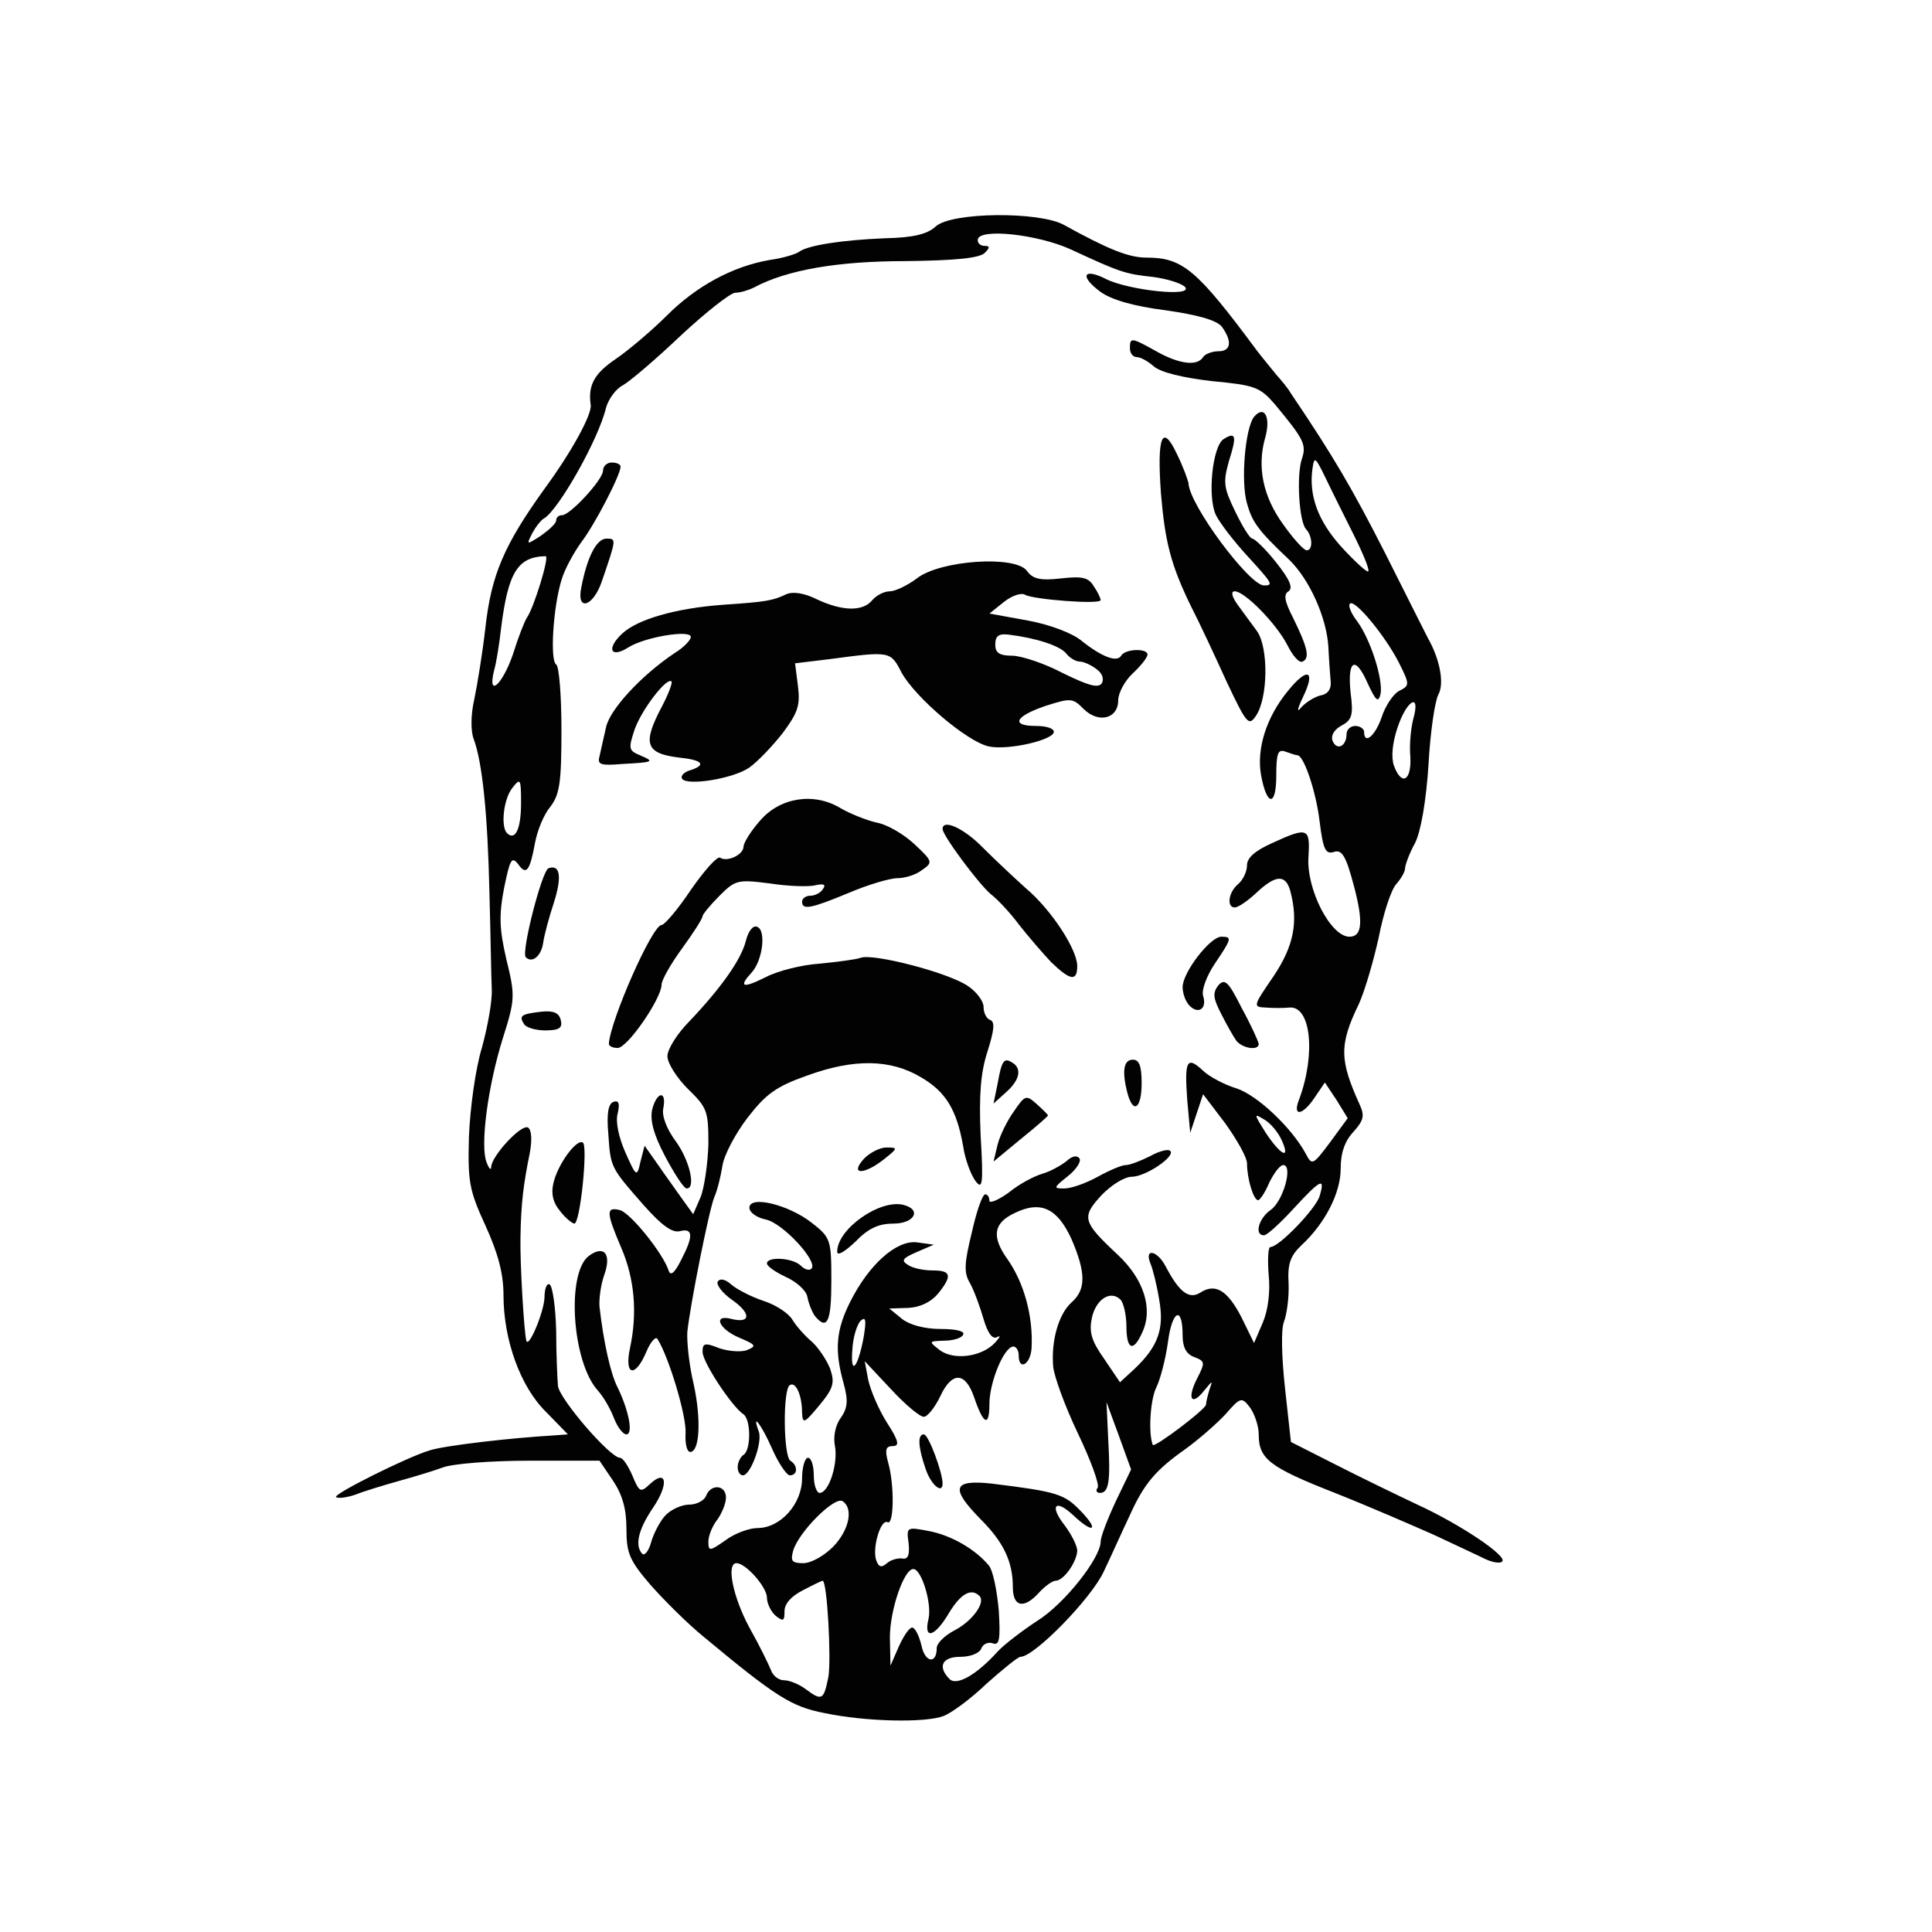 <?xml version="1.0" encoding="utf-8"?>
<!-- Generator: Adobe Illustrator 25.2.3, SVG Export Plug-In . SVG Version: 6.00 Build 0)  -->
<svg version="1.1" id="Calque_1" xmlns="http://www.w3.org/2000/svg" xmlns:xlink="http://www.w3.org/1999/xlink" x="0px" y="0px"
	 viewBox="0 0 330 330" style="enable-background:new 0 0 330 330;" xml:space="preserve">
<style type="text/css">
	.st0{fill:#FFFFFF;}
	.st1{fill:#020202;}
</style>
<rect class="st0" width="330" height="330"/>
<g id="layer101">
	<path class="st1" d="M140.8,292.6c-5.6-1.1-8.2-2.7-20.7-13.1c-2.7-2.2-6.7-6.2-9-8.8c-3.6-4.2-4.1-5.4-4.1-9.6
		c0-3.4-0.7-5.8-2.3-8.2l-2.3-3.4h-12c-6.5,0-13.2,0.5-14.9,1.2c-1.6,0.6-5,1.6-7.5,2.3s-5.8,1.7-7.3,2.3c-1.5,0.5-3,0.7-3.3,0.4
		c-0.5-0.5,12.3-6.9,16.1-8c2.6-0.8,13.8-2.1,20.8-2.5L97,245l-3.7-3.8c-4.4-4.3-7.3-12.3-7.3-20c0-3.6-0.9-7.1-3.1-11.9
		c-2.8-6.1-3-7.5-2.8-15.2c0.2-4.8,1.1-11.5,2.2-15.1c1-3.6,1.8-8.1,1.7-10c-0.1-1.9-0.2-9.3-0.4-16.5c-0.3-13.4-1.2-22.3-2.7-26.3
		c-0.5-1.3-0.5-4.1,0.1-6.7c0.5-2.4,1.4-7.8,1.9-12.2c1-9.1,3.2-14.2,10.1-23.8c4.7-6.4,8.1-12.7,7.9-14.3c-0.5-3.4,0.6-5.4,4.3-7.9
		c2.2-1.5,6.2-4.9,8.7-7.4c5-5,11.2-8.4,17.6-9.5c2.2-0.3,4.5-1,5-1.4c1.5-1.1,7.3-2,14.6-2.3c4.9-0.1,7.3-0.7,8.7-2
		c2.7-2.5,17.7-2.6,21.9-0.3c7.6,4.2,11.1,5.6,14.1,5.6c6.2,0,8.6,2,18.9,15.9c1,1.3,2.5,3.1,3.3,4.1c0.8,0.9,2,2.3,2.5,3.2
		c7.3,10.8,10.5,16.3,16.1,27.3c3.6,7.2,6.9,13.7,7.3,14.5c2.1,3.7,2.8,7.8,1.8,9.6c-0.6,1.1-1.4,6.4-1.7,12
		c-0.4,6.2-1.3,11.4-2.3,13.4c-1,1.8-1.7,3.8-1.7,4.3c0,0.6-0.7,1.8-1.5,2.7c-0.9,1-2.2,5-3,9.1c-0.9,4.1-2.4,9.2-3.4,11.4
		c-3.4,7-3.3,9.6,0.2,17.3c0.8,1.8,0.6,2.6-1.1,4.5c-1.5,1.6-2.2,3.6-2.2,6.3c0,4.2-2.7,9.4-6.7,13.1c-1.9,1.8-2.4,3.2-2.2,6.5
		c0.1,2.4-0.3,5.3-0.8,6.6s-0.4,5.9,0.2,11.4l1,9.1l7.5,3.8c4.1,2.1,10.5,5.2,14.1,6.9c7.4,3.4,15.4,8.8,14.5,9.7
		c-0.3,0.4-1.6,0.2-2.9-0.4c-1.2-0.6-5.1-2.4-8.7-4.1c-3.6-1.6-11.2-4.9-17-7.2c-11.2-4.4-13-5.8-13-10c0-1.4-0.7-3.5-1.5-4.6
		c-1.4-1.8-1.6-1.8-4.2,1.2c-1.6,1.7-4.6,4.3-6.8,5.9c-5.1,3.6-7.1,5.9-9.6,11.5c-1.2,2.5-3.1,6.8-4.4,9.5
		c-2.1,4.5-11.8,14.5-14.2,14.5c-0.4,0-3,2.1-5.8,4.6c-2.7,2.6-6,5-7.3,5.5C158.1,294.3,147.9,294.1,140.8,292.6z M141.5,286.4
		c0.5-3-0.2-16.4-1-16.4c-0.1,0-1.6,0.7-3.3,1.6c-2,1-3.2,2.3-3.2,3.6c0,1.7-0.2,1.8-1.5,0.8c-0.8-0.7-1.5-2.1-1.5-3.1
		c0-1.8-3.6-5.9-5.2-5.9c-1.8,0-0.6,5.8,2.2,11c1.7,3,3.3,6.3,3.7,7.3c0.3,0.9,1.3,1.7,2.2,1.7c1,0,2.6,0.7,3.7,1.5
		C140.4,290.6,140.7,290.4,141.5,286.4z M170.4,282.1c1-1.1,4.1-3.5,6.7-5.2c4.7-2.9,10.9-10.8,10.9-13.6c0-0.8,1.2-3.9,2.6-6.9
		l2.6-5.4l-2.1-5.8l-2.1-5.7l0.3,6.5c0.4,7,0.1,9-1.4,9c-0.6,0-0.8-0.4-0.4-0.9c0.3-0.6-1.2-4.7-3.4-9.3s-4-9.6-4.2-11.3
		c-0.4-4.4,0.9-9.1,3.2-11.1c2.4-2.2,2.4-5-0.1-10.8c-2.4-5.2-5.2-6.6-9.7-4.4c-3.6,1.7-4,4-1.2,7.9c2.8,4,4.4,9.7,4.1,15.2
		c-0.2,2.8-2.2,3.9-2.2,1.2c0-0.8-0.4-1.5-0.9-1.5c-1.6,0-4.1,6.1-4.1,9.8c0,4-1,3.6-2.6-1.1c-1.5-4.4-3.8-4.5-5.8-0.2
		c-0.9,1.9-2.2,3.5-2.8,3.5c-0.7,0-3.2-2.1-5.6-4.7l-4.5-4.8l0.6,3.2c0.4,1.8,1.8,5.1,3.2,7.3c2,3.1,2.2,4,1,4
		c-1.2,0-1.4,0.6-0.8,2.8c1.1,3.8,1,10.8-0.1,10.2c-1.2-0.6-2.7,4.6-1.9,6.6c0.4,1.1,0.9,1.2,1.8,0.4c0.7-0.6,1.9-0.9,2.6-0.8
		c1,0.2,1.3-0.6,1.1-2.6c-0.4-2.8-0.3-2.8,3.4-2.1c3.8,0.7,8,3.1,10.3,5.9c0.7,0.8,1.4,4.3,1.7,7.7c0.3,4.9,0.1,6-1,5.6
		c-0.8-0.3-1.7,0.1-2,0.9s-1.9,1.4-3.6,1.4c-3.1,0-3.9,1.7-1.8,3.8C163.4,288,166.8,286.1,170.4,282.1z M155.8,278
		c0.5,0,1.2,1.4,1.6,3.1c0.6,2.9,2.6,3.2,2.6,0.4c0-0.8,1.3-2.1,3-3c3.1-1.6,5.4-4.8,4.3-5.9c-1.4-1.4-3.2-0.4-5.2,2.9
		c-2.4,4.1-4.4,4.7-3.5,1c0.6-2.6-1.2-8.5-2.6-8.5c-1.6,0-4,7-4,11.7l0.1,4.8l1.4-3.2C154.3,279.5,155.3,278,155.8,278z
		 M142.3,264.2c2.8-2.9,3.5-6.6,1.6-7.8c-1.4-0.8-7.4,5.2-8.4,8.4c-0.5,1.8-0.3,2.2,1.7,2.2C138.6,267,140.8,265.7,142.3,264.2z
		 M113.6,258.9c0.9-1,2.8-1.9,4.1-1.9c1.3,0,2.6-0.7,2.9-1.5c0.8-2.1,3.4-1.9,3.4,0.3c0,1-0.7,2.7-1.5,3.8c-0.8,1-1.5,2.7-1.5,3.7
		c0,1.7,0.2,1.7,2.9-0.2c1.6-1.2,4.1-2.1,5.5-2.1c3.9,0,7.6-4.1,7.6-8.5c0-1.9,0.5-3.5,1-3.5c0.6,0,1,1.4,1,3c0,1.7,0.5,3,1,3
		c1.6,0,3.2-5.1,2.6-8.1c-0.3-1.5,0.1-3.5,1-4.7c1.2-1.7,1.3-3,0.5-5.9c-1.6-5.7-1.3-9.1,1.1-13.9c3.2-6.4,7.9-10.6,11.4-10.2
		l2.9,0.4l-3,1.3c-2.3,1-2.6,1.4-1.5,2.1c0.8,0.6,2.7,1,4.3,1c3.2,0,3.4,0.9,0.9,4c-1.2,1.4-3,2.3-5.1,2.4l-3.2,0.1l2.2,1.8
		c1.3,1,3.8,1.7,6.6,1.7c2.7,0,4.2,0.4,3.8,1c-0.3,0.6-1.8,1-3.3,1c-2.6,0.1-2.6,0.1-0.7,1.6c2.4,1.8,7.2,1.2,9.5-1.3
		c0.8-0.9,1-1.3,0.3-0.9c-0.8,0.4-1.6-0.7-2.3-3.1c-0.6-2.1-1.6-4.8-2.3-6.1c-1.1-1.8-1-3.4,0.3-8.7c0.8-3.6,1.8-6.5,2.3-6.5
		c0.4,0,0.7,0.5,0.7,1.1c0,0.5,1.5-0.1,3.3-1.4c1.7-1.4,4.3-2.8,5.7-3.2s3.2-1.4,4.2-2.2c1-0.9,1.8-1,2.2-0.4c0.3,0.5-0.6,1.9-2,3
		c-2.5,2-2.5,2.1-0.6,2.1c1.2,0,3.7-0.9,5.7-2s4.1-2,4.8-2s2.5-0.7,4.1-1.5c1.6-0.9,3.2-1.3,3.5-0.9c0.9,0.9-4.2,4.4-6.6,4.4
		c-1.2,0-3.5,1.4-5.2,3.2c-3.4,3.7-3.2,4.5,2.8,10.1c4.5,4.2,6.1,9.3,4.2,13.3c-1.5,3.4-2.7,3-2.7-1.1c0-1.9-0.5-4-1-4.5
		c-1.7-1.7-4.2-0.1-4.9,3.1c-0.5,2.4-0.1,3.9,2.1,7l2.7,4l2.5-2.3c4-3.8,5.1-6.8,4.2-11.8c-0.4-2.5-1.1-5.3-1.5-6.2
		c-1.1-2.7,1.2-2.2,2.6,0.5c2.3,4.4,4,5.7,5.9,4.5c2.6-1.7,4.7-0.4,7.1,4.3l2.1,4.3l1.5-3.5c0.9-2.1,1.3-5.3,1-8.1
		c-0.2-2.7-0.1-4.8,0.3-4.8c1.5,0,7.8-6.6,8.4-8.7c1-3.3,0.2-2.9-4.5,2.2c-2.3,2.5-4.5,4.5-5,4.5c-1.7,0-0.9-2.9,1.1-4.3
		c2.2-1.5,3.9-7.7,2.2-7.7c-0.6,0-1.6,1.4-2.4,3c-0.7,1.7-1.6,3-1.9,3c-0.8,0-1.9-3.7-1.9-6.3c0-1-1.7-4-3.7-6.8l-3.8-5l-1.1,3.3
		l-1.1,3.3l-0.5-5.5c-0.5-6.8-0.1-7.7,2.6-5.2c1.1,1.1,3.8,2.5,5.8,3.1c3.6,1.2,9.4,6.7,11.8,11.1c1.1,2.1,1.2,2.1,4.2-1.9l3-4.1
		l-1.9-3.1l-2-3l-1.7,2.5c-2.1,3.2-3.9,3.4-2.7,0.4c2.9-7.8,2-16.1-1.7-15.7c-0.9,0.1-2.7,0.1-4,0c-2.2-0.1-2.2-0.2,1.3-5.3
		c3.5-5.2,4.3-9.3,2.9-14.6c-0.8-2.9-2.5-2.8-5.8,0.3c-1.5,1.4-3.1,2.5-3.7,2.5c-1.4,0-1.1-2.6,0.6-4c0.8-0.7,1.5-2.1,1.5-3.2
		c0-1.3,1.4-2.5,4.3-3.8c6.1-2.8,6.5-2.6,6.2,2.3c-0.4,5.6,3.8,13.7,7,13.7c2.2,0,2.4-2.6,0.7-8.9c-1.3-4.9-2-6-3.3-5.6
		c-1.5,0.5-1.9-0.4-2.5-5.2c-0.6-5.1-2.7-11.3-3.8-11.3c-0.3,0-1.1-0.3-2-0.6c-1.3-0.5-1.6,0.2-1.6,4.1c0,5.3-1.6,5.3-2.6-0.1
		c-0.8-4.5,0.9-9.9,4.6-14.4c3.4-4.2,4.8-3.5,2.5,1.2c-0.9,1.9-1,2.6-0.3,1.7c0.8-0.9,2.2-1.8,3.3-2.1c1.3-0.2,1.9-1.1,1.8-2.3
		c-0.1-1.1-0.3-3.8-0.4-6c-0.3-5-3.2-11.5-6.7-14.9c-5.3-5-6.3-6.4-7.2-9.6c-1.1-3.8-0.3-12.9,1.2-14.8c1.8-2.1,2.9,0.1,1.9,3.6
		c-1.4,4.9-0.4,10,3.1,14.8c1.7,2.4,3.5,4.4,4,4.4c1.1,0,1-2.4-0.1-3.6c-1.2-1.2-1.7-9.3-0.7-12.1c0.8-2.4,0.2-3.4-4.6-9.2
		c-2.6-3-3.4-3.3-10.8-4c-5.1-0.6-8.7-1.5-9.9-2.5c-1-0.9-2.3-1.6-2.9-1.6c-0.7,0-1.2-0.7-1.2-1.5c0-1.9,0.2-1.9,4.5,0.5
		c3.9,2.2,7,2.6,8,1c0.3-0.5,1.5-1,2.6-1c2.2,0,2.4-1.7,0.6-4.2c-0.9-1.1-4-2-9.6-2.8c-5.5-0.7-9.3-1.8-11.2-3.2
		c-3.6-2.7-2.8-4.1,1.1-2.1c3.9,1.9,15,3.1,13.4,1.3c-0.6-0.6-3.1-1.4-5.5-1.7c-4.7-0.5-5.6-0.8-14-4.7C177.2,40,167,38.9,167,41
		c0,0.6,0.5,1,1.2,1c0.9,0,0.9,0.3,0,1.2c-0.9,0.9-5.1,1.3-13.5,1.4c-11.6,0-20.3,1.5-25.9,4.5c-1,0.5-2.4,0.9-3.2,0.9
		c-0.8,0-5,3.3-9.3,7.3c-4.3,4.1-8.8,7.9-9.9,8.5c-1.2,0.6-2.5,2.4-2.9,3.9c-1.3,5.4-8,17.2-10.5,18.8c-0.6,0.3-1.5,1.5-2.1,2.6
		c-1,2-1,2,1.5,0.4c1.4-1,2.6-2.1,2.6-2.6s0.4-0.9,1-0.9c1.4,0,7-6.1,7-7.6c0-0.8,0.7-1.4,1.5-1.4c0.8,0,1.5,0.3,1.5,0.7
		c0,1.4-4.4,9.9-6.7,12.9c-1.3,1.8-2.9,4.7-3.4,6.5c-1.4,4.5-2,13.7-0.9,14.4c0.5,0.3,0.9,5.3,0.9,11.2c0,9-0.3,11-1.9,13.1
		c-1.1,1.3-2.2,4-2.6,6.1c-0.9,4.9-1.5,5.7-2.9,3.7c-1.1-1.4-1.4-0.8-2.4,4.1c-0.9,4.7-0.8,7,0.4,12.2c1.5,6.1,1.5,6.8-0.6,13.4
		c-2.6,8.3-3.9,18.4-2.8,21.2c0.4,1.1,0.8,1.5,0.8,0.8c0.1-1.9,5.2-7.4,6.3-6.7c0.6,0.4,0.7,2.1,0.3,4.3c-1.1,5.4-1.5,8.6-1.6,14.4
		c-0.1,4.4,0.6,16.1,1,17.7c0.4,1.4,3-4.9,3.1-7.3c0-1.6,0.4-2.6,0.9-2.3c0.5,0.4,1,3.9,1.1,7.9c0,3.9,0.2,8.2,0.3,9.4
		c0.2,2.2,8.9,12.3,10.6,12.3c0.5,0,1.4,1.4,2.1,3c1.2,2.9,1.4,3,3,1.5c2.9-2.7,3.3,0,0.5,4.1c-2.5,3.7-3.1,6.4-1.8,7.8
		c0.4,0.4,1.1-0.5,1.5-1.9C111.6,262,112.7,259.9,113.6,258.9z M206,239.9c0-0.4,0.3-1.6,0.6-2.6c0.6-1.6,0.5-1.5-0.9,0.2
		c-2.2,2.8-3,1.4-1.2-2.1c1.4-2.7,1.3-2.9-0.5-3.6c-1.4-0.5-2-1.7-2-3.7c0-5.2-1.8-4.3-2.5,1.1c-0.4,2.9-1.3,6.4-2,7.8
		c-1,2-1.4,7.7-0.6,9.8C197.1,247.4,206,240.7,206,239.9z M147.5,228.5c0.5-3,0.4-3.7-0.5-2.9c-0.6,0.6-1.3,2.8-1.4,4.8
		C145.2,235.1,146.5,233.8,147.5,228.5z M218.9,194.7c-0.6-1.3-1.9-2.9-3-3.5c-1.8-1.1-1.7-0.9,0.3,2.3
		C218.8,197.4,220.5,198.2,218.9,194.7z M89,137.2c0-4.2-0.1-4.4-1.5-2.6c-1.5,1.9-2,6.6-0.9,7.7C88,143.7,89,141.6,89,137.2z
		 M240.9,129.3c-0.2-2.1,0.1-5,0.5-6.5c1.3-4.6-1.1-3.3-2.7,1.5c-0.9,2.7-1.1,5.1-0.6,6.5C239.4,134.3,241.1,133.4,240.9,129.3z
		 M230,125.4c0-0.8,0.7-1.4,1.5-1.4s1.5,0.5,1.5,1c0,2.3,1.9,0.7,3-2.5c0.6-1.9,2-4,3-4.5c1.8-0.9,1.8-1.1,0-4.7
		c-2.3-4.6-7.6-11-8.4-10.2c-0.4,0.3,0.2,1.7,1.2,3c2.3,3.1,4.5,10,4,12.5c-0.4,1.5-0.8,1.1-2.2-1.9c-2.1-4.8-3.5-4-2.9,1.7
		c0.5,3.7,0.2,4.6-1.5,5.5c-1.3,0.7-1.9,1.7-1.6,2.6C228.3,128.3,230,127.5,230,125.4z M87.6,111.8c0.9-2.9,2-5.7,2.4-6.3
		c1.2-1.7,3.9-10.5,3.2-10.5c-4.8,0.1-6.4,2.8-7.6,12.2c-0.3,2.7-0.8,5.9-1.2,7.3C83.2,119.3,85.8,117,87.6,111.8z M231.2,91.3
		c-1.6-3.2-3.8-7.6-4.8-9.7c-1.7-3.5-1.9-3.7-2.2-1.7c-0.7,4.7,0.9,9.1,5,13.6c2.3,2.5,4.3,4.3,4.5,4.1
		C234,97.4,232.8,94.5,231.2,91.3z"/>
	<path class="st1" d="M173,271.1c0-4.4-1.6-7.7-5.5-11.6c-5.2-5.3-4.8-6.8,1.8-6.1c11.4,1.4,12.5,1.8,15.3,4.7
		c3.2,3.3,2.2,4-1.3,0.7c-3.1-2.9-4.1-1.6-1.4,1.8c1.1,1.5,2.1,3.4,2.1,4.3c-0.1,1.9-2.3,5.1-3.7,5.1c-0.5,0-1.8,0.9-2.8,2
		C174.9,274.9,173,274.5,173,271.1z"/>
	<path class="st1" d="M158.1,250.9c-1.3-3.8-1.4-5.9-0.3-5.9c0.8,0,3.2,6.5,3.2,8.4C161,255.3,159,253.6,158.1,250.9z"/>
	<path class="st1" d="M126,250.6c0-0.8,0.5-1.8,1-2.1c1.3-0.8,1.3-6.2-0.1-7c-1.9-1.3-6.9-8.8-6.9-10.6c0-1.5,0.4-1.6,2.9-0.6
		c1.5,0.5,3.7,0.7,4.7,0.3c1.7-0.7,1.5-0.9-1.3-2.1c-3.6-1.5-4.6-4.1-1.3-3.2c3.3,0.8,3.3-1,0-3.3c-1.7-1.2-2.7-2.6-2.4-3.1
		c0.4-0.6,1.3-0.4,2.3,0.5c0.9,0.8,3.4,2.1,5.5,2.8c2.2,0.7,4.4,2.2,5,3.3c0.6,1,2.1,2.7,3.3,3.7c1.1,1,2.5,3.1,3.1,4.6
		c0.8,2.4,0.6,3.3-1.9,6.3s-2.8,3.2-2.9,1.2c0-3-1.1-5.4-2.1-4.7c-1.2,0.7-1.1,12.1,0.1,12.9c1.3,0.8,1.3,2.5-0.1,2.5
		c-0.5,0-1.9-2-3-4.5c-1.8-4.1-3.6-6.5-2.3-3c0.7,1.8-1.4,7.5-2.7,7.5C126.4,252,126,251.4,126,250.6z"/>
	<path class="st1" d="M117.1,244.8c0.2-2.8-2.8-12.9-4.8-16.1c-0.3-0.5-1.2,0.5-1.9,2.2c-1.9,4.5-3.8,4.1-2.8-0.6
		c1.3-6,0.8-11.9-1.5-17.2c-2.6-6.1-2.6-7-0.2-6.4c1.8,0.5,7.3,7.3,8.3,10.3c0.3,1,1,0.5,2.1-1.7c2.2-4.2,2.1-5.6-0.2-5
		c-1.3,0.3-3.1-1-6.2-4.5c-5.7-6.5-5.6-6.4-6-12.2c-0.3-3.4,0-5.1,0.9-5.4c0.9-0.3,1.1,0.3,0.7,2c-0.4,1.4,0.2,4.1,1.3,6.6
		c1.9,4.3,2,4.3,2.6,1.6l0.7-2.7l2.4,3.4c1.3,1.9,3.2,4.5,4.1,5.8l1.8,2.5l1.3-3c0.6-1.6,1.2-5.6,1.3-9c0-5.6-0.2-6.2-3.5-9.4
		c-1.9-1.9-3.5-4.4-3.5-5.6c0-1.2,1.7-3.9,3.8-6c5.4-5.7,8.8-10.5,9.6-13.7c0.4-1.6,1.2-2.7,1.9-2.4c1.6,0.5,1,5.7-0.9,7.8
		c-2.3,2.5-1.6,2.8,2.4,0.8c2.1-1.1,6.2-2.1,9.2-2.3c3-0.3,6.2-0.7,7-1c2.1-0.8,14.9,2.5,18.3,4.8c1.5,1,2.7,2.6,2.7,3.6
		s0.5,2,1.1,2.2c0.9,0.3,0.7,1.8-0.4,5.3c-1.2,3.7-1.5,7.4-1.2,14.5c0.5,8.4,0.3,9.3-0.9,7.7c-0.8-1.1-1.8-3.8-2.1-6
		c-1.1-6.1-2.9-9.2-7.2-11.7c-5.2-3.1-11.4-3.2-19.4-0.3c-5.4,1.9-7.1,3.2-10.2,7.2c-2,2.6-4,6.3-4.3,8.2s-0.9,4.3-1.4,5.4
		c-0.9,2.2-4.1,18.3-4.6,23c-0.1,1.7,0.3,5.7,1.1,9c1.3,6,1,11.5-0.6,11.5C117.3,248,117,246.5,117.1,244.8z"/>
	<path class="st1" d="M104.9,242.3c-0.6-1.6-1.8-3.7-2.8-4.8c-4.4-4.9-5.4-20.1-1.5-23c2.6-1.9,3.9-0.3,2.6,3.3
		c-0.6,1.7-0.9,4.1-0.8,5.4c0.7,6.1,1.9,11.5,3.1,13.8c1.9,3.9,2.7,8,1.5,8C106.4,245,105.5,243.8,104.9,242.3z"/>
	<path class="st1" d="M139.2,224.8c-0.5-0.7-1.1-2.2-1.3-3.3c-0.2-1.1-1.9-2.6-3.7-3.4c-1.7-0.8-3.2-1.8-3.2-2.3
		c0-1.2,4.4-1,5.8,0.4c0.6,0.6,1.4,0.9,1.8,0.5c1.2-1.2-4.9-7.8-7.8-8.4c-1.5-0.3-2.8-1.2-2.8-2c0-2.2,6.8-0.5,10.7,2.6
		c3.2,2.5,3.3,2.9,3.3,9.9S141.3,227.3,139.2,224.8z"/>
	<path class="st1" d="M143,213.8c0-3.9,7.3-9,11.3-8c3.2,0.8,1.9,3.2-1.7,3.2c-2.5,0-4.3,0.8-6.5,3.1
		C144.3,213.8,143,214.6,143,213.8z"/>
	<path class="st1" d="M95.7,206.9c-1.2-1.4-1.6-2.9-1.2-4.7c0.7-3.3,4.1-7.9,5.1-7c0.8,0.9-0.5,13.8-1.5,13.8
		C97.8,209,96.6,208.1,95.7,206.9z"/>
	<path class="st1" d="M113.6,197.5c-2-3.8-2.6-6.2-2.2-8c0.8-3.1,2.5-3.3,1.9-0.2c-0.3,1.3,0.6,3.6,2.1,5.6c2.4,3.3,3.5,8.1,1.9,8.1
		C116.8,203,115.2,200.5,113.6,197.5z"/>
	<path class="st1" d="M147.5,198c1-1.1,2.8-2,3.9-2c2,0,2,0.1-0.4,2C147.6,200.7,145.1,200.7,147.5,198z"/>
	<path class="st1" d="M170.4,195.5c0.4-1.6,1.7-4.2,2.8-5.7c1.9-2.8,2.1-2.8,3.9-1.2c1,0.9,1.9,1.8,1.9,1.9c0,0.2-2.1,2-4.7,4.1
		l-4.6,3.8L170.4,195.5z"/>
	<path class="st1" d="M192.6,186.8c-1-3.8-0.7-5.8,0.9-5.8c1.1,0,1.5,1.1,1.5,4C195,189.3,193.6,190.4,192.6,186.8z"/>
	<path class="st1" d="M170.4,185.1c0.7-4,1.1-4.5,2.5-3.6c1.7,1,1.3,3-1.1,5.1l-2.1,1.9L170.4,185.1z"/>
	<path class="st1" d="M104,178.3c0.2-3.9,7.4-20.3,9-20.3c0.5,0,2.8-2.7,5-6c2.3-3.3,4.5-5.8,5-5.5c1.2,0.8,4-0.5,4-1.9
		c0-0.6,1.2-2.6,2.8-4.4c3.4-4,9.2-4.9,13.7-2.2c1.7,1,4.5,2.1,6.2,2.5c1.8,0.3,4.7,2,6.5,3.7c3.1,2.9,3.2,3.1,1.3,4.4
		c-1,0.8-2.9,1.4-4.2,1.4s-5,1.1-8.3,2.5c-6.5,2.7-8,3-8,1.5c0-0.5,0.6-1,1.4-1c0.8,0,1.8-0.5,2.2-1.2c0.5-0.7,0.1-0.9-1.3-0.6
		c-1,0.3-4.6,0.2-7.8-0.3c-5.5-0.7-5.9-0.6-8.6,2.1c-1.6,1.6-2.9,3.2-2.9,3.5c0,0.4-1.6,2.9-3.5,5.5s-3.5,5.4-3.5,6.2
		c0,2.3-5.8,10.8-7.5,10.8C104.7,179,104,178.7,104,178.3z"/>
	<path class="st1" d="M211.2,177.8c-0.5-0.7-1.7-2.8-2.6-4.6c-1.4-2.7-1.5-3.6-0.5-4.9c1.1-1.2,1.7-0.7,4,3.9
		c1.6,2.9,2.8,5.6,2.9,6.1C215,179.5,212.3,179.1,211.2,177.8z"/>
	<path class="st1" d="M89.5,174.9c-0.9-1.4-0.5-1.7,3-2.1c2.1-0.2,3,0.2,3.3,1.5c0.3,1.3-0.3,1.7-2.7,1.7
		C91.5,176,89.8,175.5,89.5,174.9z"/>
	<path class="st1" d="M203.2,171.8c-0.7-0.7-1.2-2.1-1.2-3.2c0-2.5,4.7-8.6,6.6-8.6c1.9,0,1.8,0.3-1.1,4.6c-1.4,2.1-2.3,4.5-2,5.5
		C206.2,172.3,204.7,173.3,203.2,171.8z"/>
	<path class="st1" d="M179.5,164.3c-1.5-1.6-3.9-4.4-5.4-6.3c-1.4-1.9-3.6-4.3-4.9-5.3c-2.1-1.8-8.2-10-8.2-11.1
		c0-1.8,3.7-0.1,6.9,3.2c2,2,5.3,5.1,7.3,6.9c4.4,3.7,8.8,10.5,8.8,13.3C184,167.7,182.8,167.5,179.5,164.3z"/>
	<path class="st1" d="M89.8,163.5c-0.8-0.9,2.8-14.9,3.9-15.2c2-0.7,2.3,1.5,0.9,5.9c-0.8,2.4-1.6,5.4-1.8,6.7
		C92.5,163.3,90.9,164.6,89.8,163.5z"/>
	<path class="st1" d="M116.5,133c-0.3-0.5,0.4-1.2,1.6-1.5c2.6-0.9,1.8-1.7-2.1-2.1c-5.8-0.7-6.3-2.4-2.9-8.8c1.1-2.1,1.8-4,1.6-4.2
		c-0.8-0.8-5.1,4.8-6.3,8.2c-1.1,3.3-1,3.6,0.9,4.4c2.6,1.1,2.4,1.2-3.1,1.5c-3.6,0.3-4.2,0.1-3.8-1.3c0.2-1,0.7-3.1,1.1-4.9
		c0.6-3.1,6.1-9,11.8-12.8c1.5-0.9,2.7-2.2,2.7-2.7c0-1.3-7.9,0-10.7,1.8c-3,1.9-3.8,0.2-1-2.4c2.6-2.4,9-4.3,17.2-4.9
		c7.4-0.5,8.5-0.7,10.8-1.8c1.2-0.5,3.1-0.2,5.3,0.9c4.3,2,7.8,2.1,9.4,0.1c0.7-0.8,2-1.5,3-1.5c0.9,0,3-1,4.6-2.2
		c3.9-3.1,16.8-4,18.8-1.3c1,1.4,2.3,1.7,5.8,1.3c3.6-0.4,4.7-0.2,5.6,1.3c0.7,1,1.2,2.1,1.2,2.4c0,0.8-11.5-0.1-12.9-0.9
		c-0.6-0.4-2.2,0.1-3.6,1.2l-2.5,2l6.6,1.2c3.8,0.7,7.7,2.2,9.2,3.5c3.4,2.7,6,3.7,6.7,2.5s4.5-1.3,4.5-0.2c0,0.5-1.1,1.9-2.5,3.2
		c-1.4,1.3-2.5,3.4-2.5,4.6c0,3.2-3.4,4-5.9,1.5c-1.9-1.9-2.2-1.9-6.6-0.5c-5.2,1.8-5.9,3.4-1.5,3.4c1.7,0,3,0.4,3,1
		c0,1.4-7.8,3.2-11.1,2.5c-3.7-0.8-12.5-8.3-14.9-12.6c-1.9-3.7-1.9-3.7-12.4-2.3l-5.8,0.7l0.5,3.9c0.4,3.3,0,4.5-2.6,8
		c-1.8,2.3-4.3,4.9-5.7,5.9C125.3,133,117.3,134.3,116.5,133z M187.3,114.3c-0.9-0.7-2.2-1.3-2.9-1.3c-0.6,0-1.7-0.6-2.3-1.4
		c-1.1-1.3-5-2.6-9.8-3.2c-1.7-0.2-2.3,0.2-2.3,1.7c0,1.4,0.7,1.9,2.9,1.9c1.5,0,5.5,1.3,8.7,3c4.3,2.1,6,2.6,6.6,1.7
		C188.6,116,188.3,115,187.3,114.3z"/>
	<path class="st1" d="M209.5,116.4c-2-4.4-4.7-10.2-6.1-12.9c-3.4-7-4.4-10.9-5.1-19.2c-0.7-9.7,0.2-12.1,2.7-6.8
		c1.1,2.2,1.9,4.5,2,5c0.1,3.7,10.4,17.5,12.9,17.5c1.7,0,1.4-0.4-2.9-5.1c-2.2-2.4-4.6-5.5-5.3-6.9c-1.5-3.1-0.6-11.8,1.3-13
		c2.1-1.3,2.3-0.6,0.9,3.8c-1,3.6-0.9,4.5,1.1,8.6c1.2,2.5,2.5,4.6,2.9,4.6s2.3,1.8,4.1,4.1c2.3,2.9,2.9,4.3,2.1,4.9
		c-0.9,0.5-0.7,1.7,0.8,4.6c2.4,4.9,2.9,6.8,1.6,7.4c-0.6,0.3-1.7-1-2.6-2.8c-1.9-3.7-7.3-9.2-9-9.2c-0.7,0-0.5,0.9,0.5,2.3
		c0.9,1.2,2.4,3.3,3.3,4.5c2,2.8,1.9,11.5-0.2,14.5C213.3,124.1,212.9,123.6,209.5,116.4z"/>
	<path class="st1" d="M99.3,100.3c1-5.2,2.6-8.3,4.3-8.3s1.7,0-0.8,7.3C101.3,103.7,98.4,104.5,99.3,100.3z"/>
</g>
</svg>
